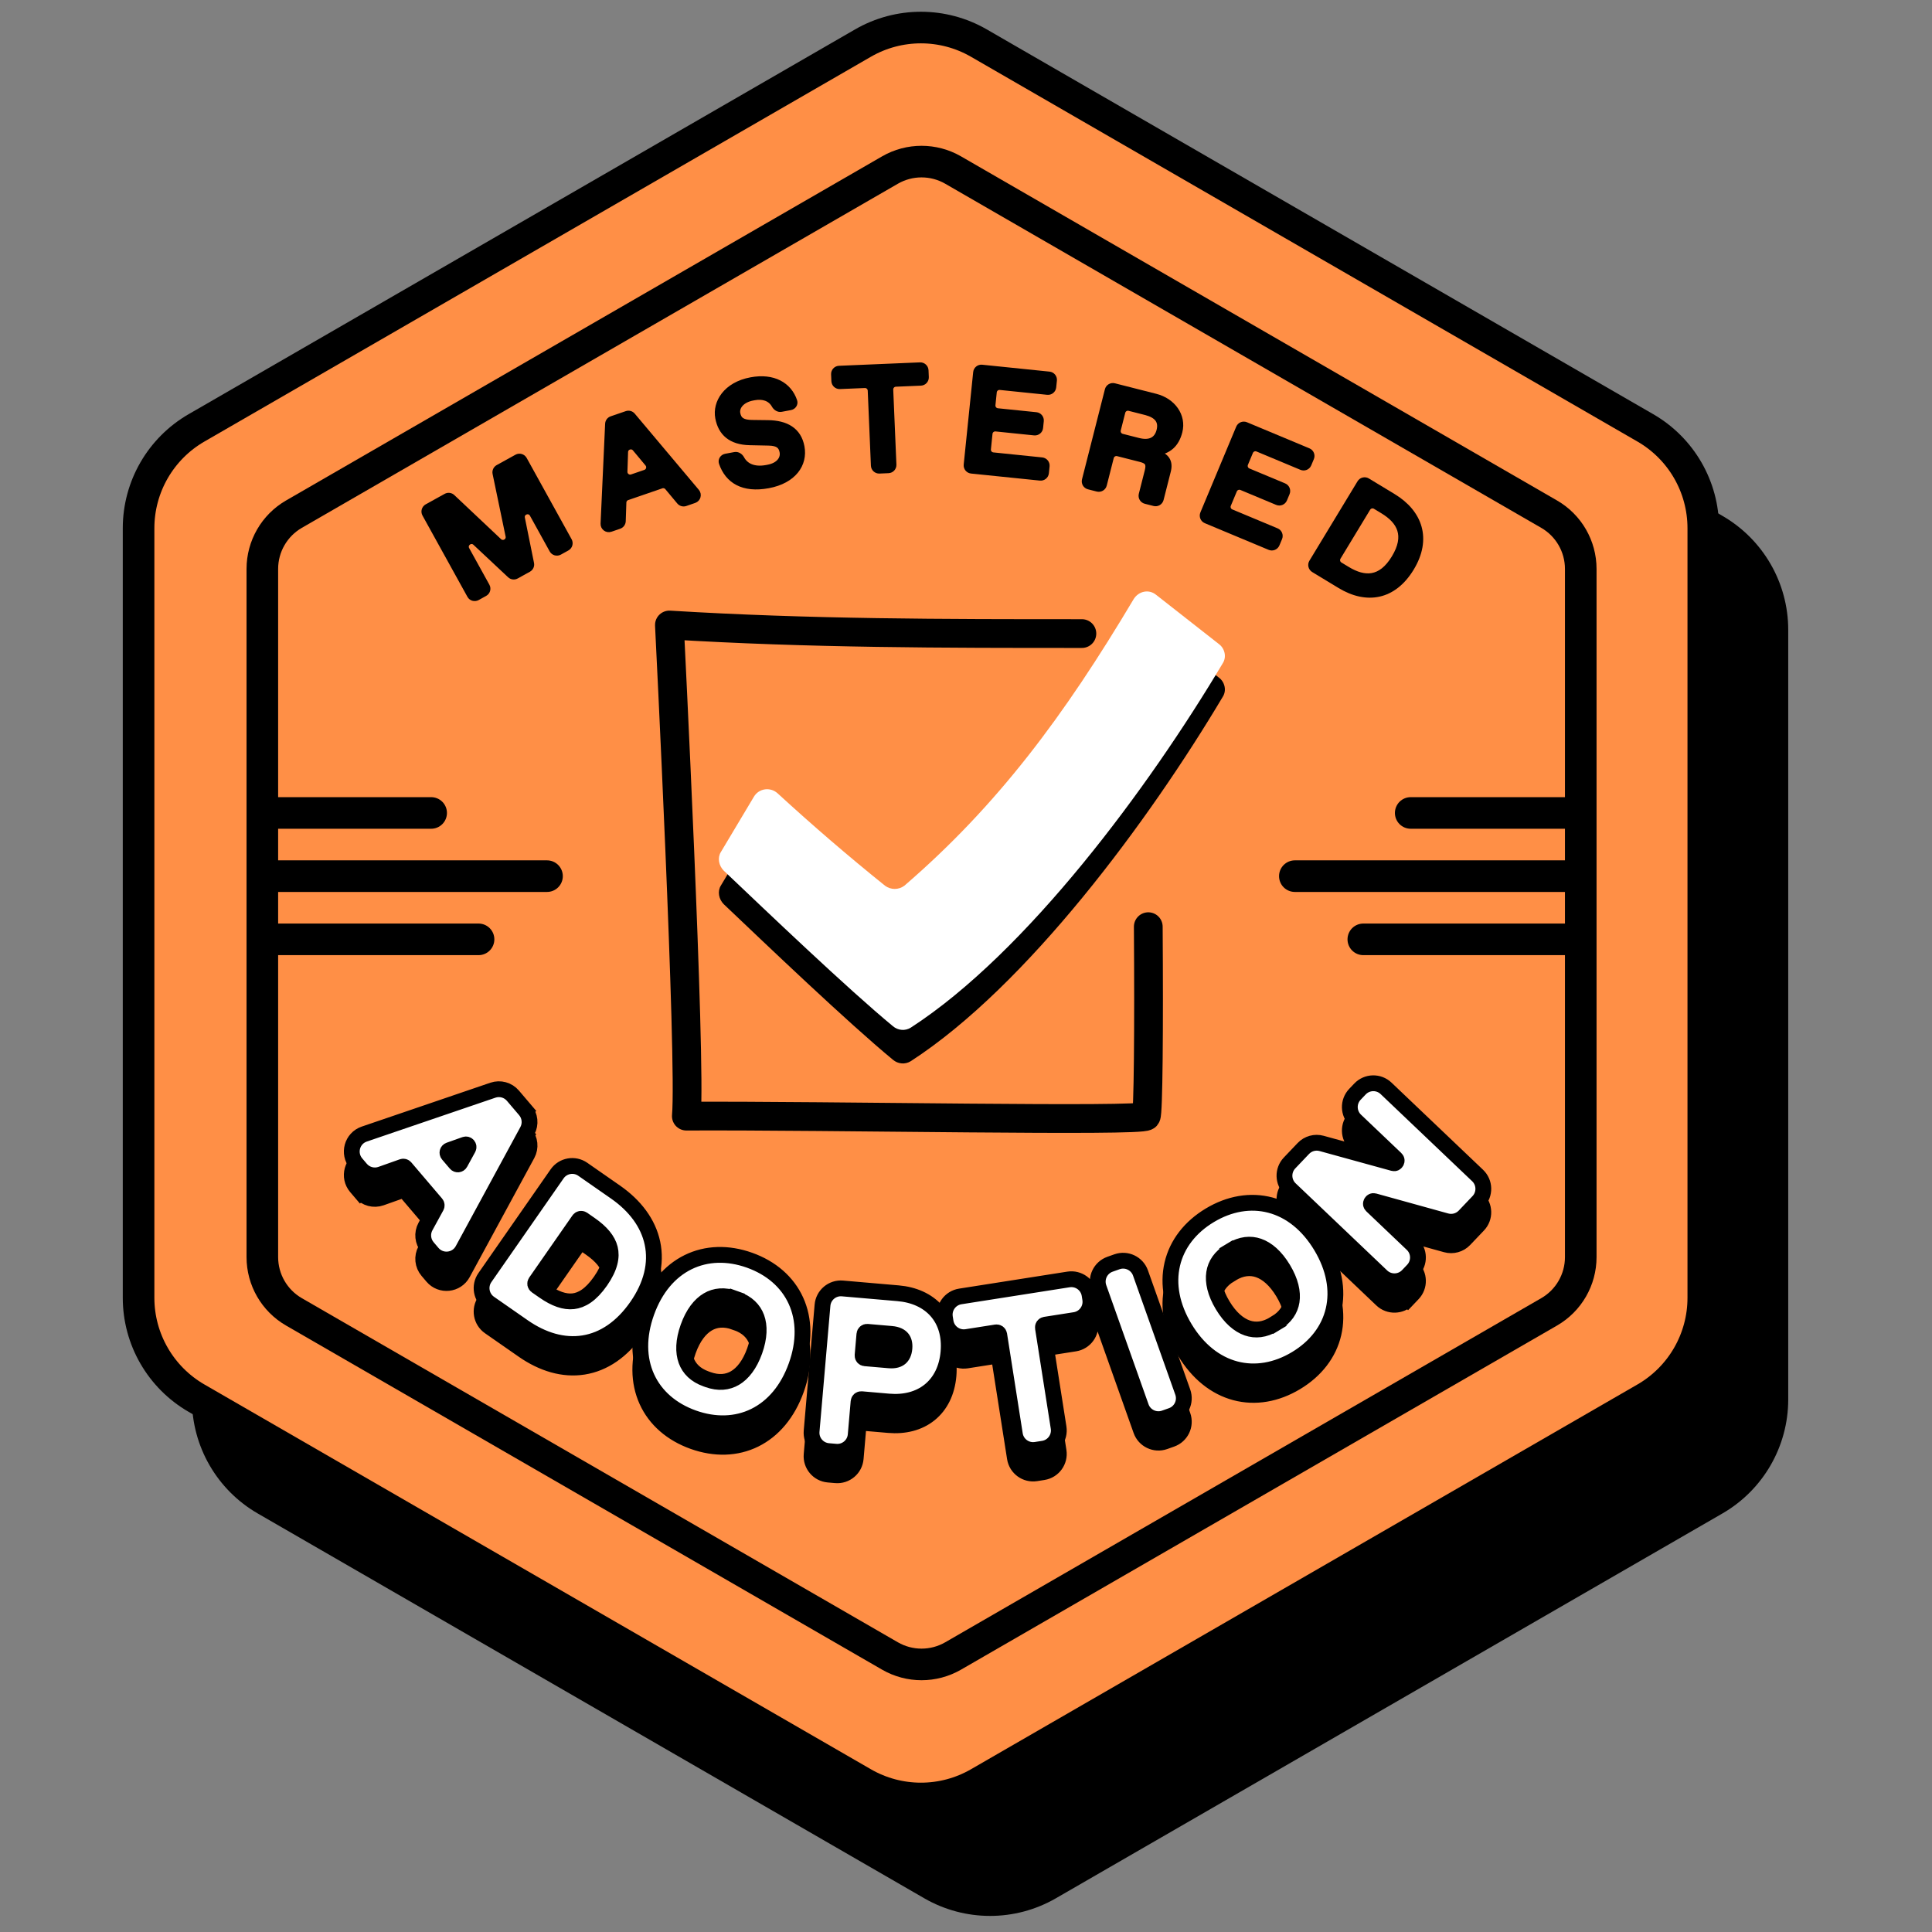 <svg width="201" height="201" viewBox="0 0 201 201" fill="none" xmlns="http://www.w3.org/2000/svg">
<rect x="0" y="0" width="201" height="201" fill="#808080" stroke="none"/>
<g clip-path="url(#clip0_7910_3310)">
<path d="M96.156 13.633C100.394 11.186 105.615 11.186 109.853 13.633L179.193 53.666C183.431 56.113 186.042 60.635 186.042 65.528V145.595C186.042 150.489 183.431 155.011 179.193 157.458L109.853 197.491C105.615 199.938 100.394 199.938 96.156 197.491L26.816 157.458C22.578 155.011 19.967 150.489 19.967 145.595V65.528C19.967 60.635 22.578 56.113 26.816 53.666L96.156 13.633Z" fill="black"/>
<path d="M89.784 4.481C93.514 2.328 98.109 2.328 101.838 4.481L171.178 44.515C174.908 46.668 177.205 50.647 177.205 54.954V135.021C177.205 139.327 174.908 143.306 171.178 145.46L101.838 185.493C98.109 187.646 93.514 187.646 89.784 185.493L20.444 145.46C16.715 143.306 14.417 139.327 14.417 135.021V54.954C14.417 50.647 16.715 46.668 20.444 44.515L89.784 4.481Z" fill="#FF8F46" stroke="black" stroke-width="3.287"/>
<path d="M92.588 17.693C94.622 16.519 97.128 16.519 99.163 17.693L161.17 53.493C163.204 54.668 164.457 56.838 164.457 59.187V130.787C164.457 133.136 163.204 135.307 161.17 136.481L99.163 172.281C97.128 173.456 94.622 173.456 92.588 172.281L30.58 136.481C28.546 135.307 27.293 133.136 27.293 130.787V59.187C27.293 56.838 28.546 54.668 30.58 53.493L92.588 17.693Z" stroke="black" stroke-width="3.287"/>
<path d="M127.197 72.519C119.516 85.419 106.839 102.57 94.759 110.4C94.163 110.773 93.417 110.698 92.895 110.251C88.197 106.373 79.771 98.32 75.296 94.069C74.774 93.547 74.625 92.727 74.998 92.13L78.428 86.388C78.95 85.494 80.144 85.344 80.889 86.016C84.543 89.371 88.272 92.578 92.075 95.635C92.671 96.082 93.492 96.082 94.088 95.635C103.782 87.283 110.717 77.962 117.95 65.807C118.472 64.987 119.516 64.763 120.262 65.36L126.824 70.505C127.421 70.953 127.644 71.847 127.197 72.519Z" fill="black"/>
<path d="M127.197 69.029C119.516 81.93 106.839 99.081 94.759 106.91C94.163 107.283 93.417 107.209 92.895 106.761C88.197 102.884 79.771 94.83 75.296 90.58C74.774 90.058 74.625 89.237 74.998 88.641L78.428 82.899C78.95 82.004 80.144 81.855 80.889 82.526C84.543 85.882 88.272 89.088 92.075 92.146C92.671 92.593 93.492 92.593 94.088 92.146C103.782 83.794 110.717 74.473 117.95 62.318C118.472 61.497 119.516 61.274 120.262 61.87L126.824 67.016C127.421 67.463 127.644 68.358 127.197 69.029Z" fill="white"/>
<path d="M119.464 96.409C119.538 107.045 119.464 115.896 119.244 116.119C118.803 116.714 86.397 116.045 71.406 116.119C71.921 110.318 69.643 65.023 69.643 65.023C84.192 65.915 98.154 65.915 112.557 65.915" stroke="black" stroke-width="2.991" stroke-miterlimit="10" stroke-linecap="round" stroke-linejoin="round"/>
<path d="M37.54 124.056L38.165 123.523L37.54 124.056C38.055 124.661 38.891 124.885 39.641 124.619L41.866 123.83C41.973 123.792 42.093 123.824 42.166 123.911L45.366 127.667C45.44 127.754 45.452 127.877 45.398 127.976L44.264 130.048C43.883 130.746 43.971 131.607 44.487 132.212L44.994 132.808C45.867 133.833 47.497 133.662 48.139 132.479L54.861 120.091C55.239 119.394 55.15 118.537 54.636 117.933L54.01 118.466L54.636 117.933L53.361 116.436C52.851 115.837 52.027 115.611 51.282 115.865L37.897 120.43C36.616 120.867 36.179 122.457 37.056 123.488L37.54 124.056ZM76.444 137.543L76.721 136.769L76.444 137.543L76.651 137.617C77.74 138.006 78.405 138.677 78.716 139.525C79.036 140.397 79.02 141.567 78.51 142.995C77.999 144.423 77.269 145.337 76.469 145.809C75.691 146.267 74.751 146.364 73.662 145.974L73.456 145.901C72.366 145.511 71.701 144.84 71.39 143.992C71.07 143.121 71.086 141.95 71.597 140.523C72.107 139.095 72.837 138.18 73.637 137.709C74.415 137.25 75.355 137.153 76.444 137.543ZM127.967 132.603L127.543 131.899L127.967 132.603L128.155 132.49C129.146 131.894 130.087 131.804 130.94 132.101C131.817 132.405 132.712 133.158 133.494 134.458C134.276 135.757 134.521 136.902 134.379 137.819C134.241 138.712 133.721 139.5 132.729 140.097L133.153 140.801L132.729 140.097L132.542 140.21C131.55 140.806 130.61 140.896 129.757 140.599C128.88 140.295 127.984 139.541 127.202 138.242C126.421 136.943 126.175 135.798 126.317 134.881C126.455 133.988 126.975 133.2 127.967 132.603ZM146.463 135.149L145.868 134.582L146.463 135.149L146.992 134.593C147.722 133.826 147.692 132.612 146.925 131.882L142.715 127.874C142.649 127.81 142.631 127.756 142.626 127.714C142.621 127.664 142.631 127.602 142.666 127.541C142.701 127.48 142.749 127.438 142.794 127.418C142.832 127.4 142.889 127.387 142.978 127.412L150.455 129.484C151.137 129.673 151.868 129.471 152.356 128.958L153.792 127.45C154.522 126.683 154.493 125.469 153.725 124.739L144.201 115.672C143.434 114.942 142.221 114.972 141.49 115.739L140.961 116.294C140.231 117.061 140.261 118.275 141.028 119.005L145.217 122.993C145.284 123.057 145.301 123.112 145.306 123.153C145.312 123.203 145.301 123.266 145.267 123.327C145.232 123.388 145.184 123.429 145.138 123.45C145.1 123.467 145.044 123.48 144.955 123.456L137.496 121.402C136.815 121.214 136.085 121.416 135.598 121.928L134.161 123.437C133.431 124.204 133.461 125.418 134.228 126.148L143.752 135.215C144.519 135.946 145.733 135.916 146.463 135.149ZM48.381 121.522C48.618 121.438 48.834 121.691 48.713 121.912L47.873 123.446C47.78 123.615 47.548 123.638 47.424 123.492L46.616 122.543C46.491 122.397 46.552 122.172 46.732 122.108L48.381 121.522ZM54.432 140.473C56.446 141.875 58.606 142.523 60.705 142.192C62.812 141.859 64.717 140.563 66.254 138.356C67.796 136.141 68.324 133.885 67.879 131.781C67.437 129.687 66.06 127.873 64.047 126.471L60.629 124.092C59.76 123.487 58.565 123.701 57.96 124.57L50.447 135.362C49.842 136.231 50.056 137.426 50.925 138.031L54.432 140.473ZM60.234 129.358C60.321 129.234 60.492 129.203 60.616 129.29L61.425 129.853C62.566 130.647 63.242 131.467 63.458 132.338C63.666 133.181 63.49 134.271 62.477 135.726C61.464 137.181 60.504 137.725 59.64 137.822C58.748 137.922 57.745 137.572 56.604 136.778L55.795 136.214C55.671 136.128 55.64 135.957 55.727 135.833L60.234 129.358ZM72.12 149.962C74.362 150.763 76.599 150.706 78.521 149.76C80.441 148.815 81.955 147.028 82.843 144.544C83.732 142.06 83.694 139.719 82.808 137.771C81.922 135.821 80.229 134.357 77.987 133.556C75.744 132.754 73.507 132.812 71.585 133.757C69.665 134.703 68.151 136.489 67.263 138.973C66.374 141.457 66.412 143.798 67.298 145.746C68.184 147.697 69.878 149.16 72.12 149.962ZM86.947 153.478C88.002 153.57 88.932 152.788 89.023 151.733L89.323 148.261C89.336 148.111 89.469 147.999 89.62 148.012L92.458 148.257C94.094 148.399 95.585 148.031 96.716 147.12C97.852 146.205 98.53 144.818 98.678 143.109C98.826 141.399 98.395 139.921 97.431 138.829C96.472 137.743 95.066 137.132 93.433 136.991L87.647 136.49C86.591 136.399 85.662 137.18 85.571 138.236L84.438 151.336C84.346 152.392 85.128 153.321 86.183 153.412L86.947 153.478ZM89.93 141.252C89.942 141.102 90.075 140.99 90.226 141.003L92.737 141.22C93.346 141.273 93.673 141.474 93.846 141.679C94.02 141.887 94.136 142.214 94.093 142.712C94.05 143.211 93.879 143.522 93.667 143.702C93.459 143.88 93.103 144.024 92.499 143.971L89.988 143.754C89.837 143.741 89.726 143.608 89.739 143.458L89.93 141.252ZM108.537 153.16C109.583 152.995 110.298 152.014 110.134 150.968L108.502 140.575C108.478 140.426 108.581 140.285 108.73 140.262L111.826 139.776C112.872 139.612 113.587 138.63 113.423 137.584L113.355 137.151C113.191 136.105 112.21 135.39 111.163 135.554L99.905 137.322C98.859 137.486 98.144 138.467 98.308 139.514L98.376 139.947C98.54 140.993 99.521 141.708 100.568 141.544L103.642 141.061C103.792 141.037 103.932 141.14 103.955 141.289L105.587 151.682C105.751 152.728 106.733 153.443 107.779 153.279L108.537 153.16ZM121.886 149.722C122.884 149.368 123.406 148.272 123.051 147.274L118.653 134.881C118.299 133.883 117.203 133.361 116.205 133.716L115.482 133.972C114.484 134.326 113.962 135.423 114.316 136.421L118.714 148.813C119.068 149.811 120.165 150.333 121.163 149.979L121.886 149.722ZM134.838 143.815C136.879 142.588 138.251 140.82 138.736 138.734C139.221 136.649 138.798 134.346 137.438 132.086C136.078 129.825 134.243 128.372 132.174 127.823C130.103 127.274 127.899 127.657 125.858 128.884C123.818 130.112 122.445 131.88 121.96 133.966C121.475 136.051 121.899 138.353 123.258 140.614C124.618 142.875 126.454 144.328 128.522 144.877C130.593 145.426 132.798 145.043 134.838 143.815Z" fill="black" stroke="black" stroke-width="1.644"/>
<path d="M37.54 121.612L38.165 121.079L37.54 121.612C38.055 122.217 38.891 122.441 39.641 122.176L41.866 121.386C41.973 121.348 42.093 121.38 42.166 121.467L45.366 125.223C45.44 125.31 45.452 125.433 45.398 125.532L44.264 127.604C43.883 128.302 43.971 129.163 44.487 129.768L44.994 130.364C45.867 131.389 47.497 131.218 48.139 130.035L54.861 117.647C55.239 116.95 55.15 116.093 54.636 115.489L54.01 116.022L54.636 115.489L53.361 113.992C52.851 113.393 52.027 113.167 51.282 113.421L37.897 117.986C36.616 118.423 36.179 120.014 37.056 121.044L37.54 121.612ZM76.444 135.099L76.721 134.325L76.444 135.099L76.651 135.173C77.74 135.562 78.405 136.233 78.716 137.081C79.036 137.953 79.02 139.123 78.51 140.551C77.999 141.979 77.269 142.893 76.469 143.365C75.691 143.823 74.751 143.92 73.662 143.531L73.456 143.457C72.366 143.067 71.701 142.396 71.39 141.548C71.07 140.677 71.086 139.507 71.597 138.079C72.107 136.651 72.837 135.736 73.637 135.265C74.415 134.806 75.355 134.709 76.444 135.099ZM127.967 130.159L127.543 129.455L127.967 130.159L128.155 130.046C129.146 129.45 130.087 129.36 130.94 129.657C131.817 129.962 132.712 130.715 133.494 132.014C134.276 133.314 134.521 134.458 134.379 135.375C134.241 136.268 133.721 137.056 132.729 137.653L133.153 138.357L132.729 137.653L132.542 137.766C131.55 138.362 130.61 138.452 129.757 138.156C128.88 137.851 127.984 137.098 127.202 135.798C126.421 134.499 126.175 133.354 126.317 132.437C126.455 131.544 126.975 130.756 127.967 130.159ZM146.463 132.705L145.868 132.138L146.463 132.705L146.992 132.149C147.722 131.382 147.692 130.168 146.925 129.438L142.715 125.43C142.649 125.367 142.631 125.312 142.626 125.27C142.621 125.22 142.631 125.158 142.666 125.097C142.701 125.036 142.749 124.995 142.794 124.974C142.832 124.956 142.889 124.943 142.978 124.968L150.455 127.04C151.137 127.229 151.868 127.027 152.356 126.515L153.792 125.006C154.522 124.239 154.493 123.025 153.725 122.295L144.201 113.228C143.434 112.498 142.221 112.528 141.49 113.295L140.961 113.85C140.231 114.618 140.261 115.831 141.028 116.562L145.217 120.549C145.284 120.613 145.301 120.668 145.306 120.71C145.312 120.759 145.301 120.822 145.267 120.883C145.232 120.944 145.184 120.985 145.138 121.006C145.1 121.023 145.044 121.037 144.955 121.012L137.496 118.958C136.815 118.77 136.085 118.972 135.598 119.484L134.161 120.993C133.431 121.761 133.461 122.974 134.228 123.705L143.752 132.772C144.519 133.502 145.733 133.472 146.463 132.705ZM48.381 119.078C48.618 118.994 48.834 119.247 48.713 119.468L47.873 121.002C47.78 121.171 47.548 121.195 47.424 121.048L46.616 120.1C46.491 119.954 46.552 119.728 46.732 119.664L48.381 119.078ZM54.432 138.029C56.446 139.431 58.606 140.079 60.705 139.748C62.812 139.416 64.717 138.12 66.254 135.912C67.796 133.697 68.324 131.441 67.879 129.337C67.437 127.243 66.06 125.429 64.047 124.027L60.629 121.648C59.76 121.043 58.565 121.257 57.96 122.126L50.447 132.918C49.842 133.787 50.056 134.982 50.925 135.588L54.432 138.029ZM60.234 126.914C60.321 126.79 60.492 126.759 60.616 126.846L61.425 127.409C62.566 128.203 63.242 129.023 63.458 129.894C63.666 130.738 63.49 131.827 62.477 133.282C61.464 134.737 60.504 135.281 59.64 135.378C58.748 135.478 57.745 135.128 56.604 134.334L55.795 133.771C55.671 133.684 55.64 133.513 55.727 133.389L60.234 126.914ZM72.12 147.518C74.362 148.319 76.599 148.262 78.521 147.316C80.441 146.371 81.955 144.585 82.843 142.101C83.732 139.617 83.694 137.276 82.808 135.327C81.922 133.377 80.229 131.914 77.987 131.112C75.744 130.31 73.507 130.368 71.585 131.314C69.665 132.259 68.151 134.045 67.263 136.529C66.374 139.013 66.412 141.354 67.298 143.303C68.184 145.253 69.878 146.716 72.12 147.518ZM86.947 151.034C88.002 151.126 88.932 150.344 89.023 149.289L89.323 145.817C89.336 145.667 89.469 145.555 89.62 145.568L92.458 145.814C94.094 145.955 95.585 145.587 96.716 144.677C97.852 143.761 98.53 142.374 98.678 140.665C98.826 138.956 98.395 137.477 97.431 136.385C96.472 135.3 95.066 134.688 93.433 134.547L87.647 134.046C86.591 133.955 85.662 134.737 85.571 135.792L84.438 148.893C84.346 149.948 85.128 150.877 86.183 150.968L86.947 151.034ZM89.93 138.808C89.942 138.658 90.075 138.546 90.226 138.559L92.737 138.776C93.346 138.829 93.673 139.03 93.846 139.236C94.02 139.443 94.136 139.771 94.093 140.268C94.05 140.767 93.879 141.078 93.667 141.258C93.459 141.436 93.103 141.58 92.499 141.527L89.988 141.31C89.837 141.297 89.726 141.165 89.739 141.014L89.93 138.808ZM108.537 150.716C109.583 150.551 110.298 149.57 110.134 148.524L108.502 138.131C108.478 137.982 108.581 137.842 108.73 137.818L111.826 137.332C112.872 137.168 113.587 136.186 113.423 135.14L113.355 134.707C113.191 133.661 112.21 132.946 111.163 133.11L99.905 134.878C98.859 135.042 98.144 136.024 98.308 137.07L98.376 137.503C98.54 138.549 99.521 139.264 100.568 139.1L103.642 138.617C103.792 138.594 103.932 138.696 103.955 138.845L105.587 149.238C105.751 150.284 106.733 150.999 107.779 150.835L108.537 150.716ZM121.886 147.279C122.884 146.924 123.406 145.828 123.051 144.83L118.653 132.438C118.299 131.44 117.203 130.918 116.205 131.272L115.482 131.528C114.484 131.883 113.962 132.979 114.316 133.977L118.714 146.369C119.068 147.367 120.165 147.889 121.163 147.535L121.886 147.279ZM134.838 141.372C136.879 140.144 138.251 138.376 138.736 136.29C139.221 134.205 138.798 131.903 137.438 129.642C136.078 127.381 134.243 125.928 132.174 125.379C130.103 124.83 127.899 125.213 125.858 126.441C123.818 127.668 122.445 129.436 121.96 131.522C121.475 133.607 121.899 135.91 123.258 138.17C124.618 140.431 126.454 141.884 128.522 142.433C130.593 142.982 132.798 142.599 134.838 141.372Z" fill="white" stroke="black" stroke-width="1.644"/>
<path d="M163.203 84.577H146.766" stroke="black" stroke-width="3.287" stroke-linecap="round"/>
<path d="M163.203 97.727H141.835" stroke="black" stroke-width="3.287" stroke-linecap="round"/>
<path d="M164.299 91.152H134.712" stroke="black" stroke-width="3.287" stroke-linecap="round"/>
<path d="M28.967 84.577H44.856" stroke="black" stroke-width="3.287" stroke-linecap="round"/>
<path d="M28.967 97.727H49.787" stroke="black" stroke-width="3.287" stroke-linecap="round"/>
<path d="M27.871 91.152H56.91" stroke="black" stroke-width="3.287" stroke-linecap="round"/>
<mask id="path-15-outside-1_7910_3310" maskUnits="userSpaceOnUse" x="42.928" y="36.961" width="106" height="26" fill="black">
<rect fill="white" x="42.928" y="36.961" width="106" height="26"/>
<path d="M52.883 55.767C52.997 56.314 52.338 56.682 51.932 56.299L47.069 51.713C46.889 51.543 46.618 51.508 46.401 51.629L44.428 52.719C44.152 52.872 44.051 53.22 44.204 53.496L48.881 61.956C49.033 62.232 49.381 62.332 49.657 62.18L50.441 61.746C50.717 61.594 50.817 61.246 50.665 60.97L48.562 57.165C48.247 56.596 48.977 56.027 49.452 56.472L53.057 59.849C53.238 60.018 53.507 60.052 53.724 59.932L54.994 59.23C55.212 59.109 55.327 58.861 55.277 58.617L54.325 53.907C54.195 53.266 55.069 52.945 55.385 53.517L57.436 57.227C57.588 57.503 57.936 57.604 58.212 57.451L58.996 57.018C59.272 56.865 59.372 56.517 59.22 56.241L54.543 47.781C54.39 47.505 54.043 47.404 53.767 47.557L51.811 48.638C51.592 48.759 51.477 49.009 51.528 49.255L52.883 55.767Z"/>
<path d="M72.236 52.053C72.615 51.923 72.746 51.452 72.487 51.145L65.818 43.216C65.666 43.035 65.419 42.967 65.195 43.044L63.626 43.583C63.404 43.659 63.252 43.863 63.241 44.097L62.767 54.483C62.748 54.885 63.142 55.18 63.523 55.049L64.43 54.737C64.654 54.66 64.807 54.453 64.815 54.216L64.88 52.277C64.888 52.04 65.041 51.833 65.266 51.756L68.815 50.535C69.039 50.458 69.287 50.528 69.439 50.709L70.683 52.199C70.835 52.38 71.083 52.45 71.307 52.373L72.236 52.053ZM65.058 47.022C65.075 46.497 65.731 46.271 66.067 46.675L67.381 48.249C67.638 48.556 67.507 49.026 67.128 49.156L65.747 49.63C65.368 49.761 64.977 49.471 64.99 49.071L65.058 47.022Z"/>
<path d="M79.938 50.509C82.564 50.02 83.752 48.306 83.412 46.484C83.09 44.753 81.791 44.022 79.901 43.997L78.248 43.976C77.303 43.964 76.864 43.715 76.734 43.017C76.606 42.334 77.176 41.599 78.315 41.387L78.466 41.359C79.375 41.189 80.157 41.445 80.557 42.165C80.703 42.427 80.981 42.618 81.276 42.563L82.239 42.383C82.549 42.325 82.758 42.024 82.657 41.725C82.09 40.046 80.462 39.101 78.127 39.537C75.516 40.024 74.401 41.882 74.698 43.475C74.993 45.054 76.032 45.991 78.003 46.032L79.974 46.073C80.952 46.095 81.278 46.411 81.391 47.018C81.519 47.701 81.04 48.419 79.902 48.631L79.75 48.66C78.423 48.907 77.567 48.468 77.159 47.71C77.017 47.446 76.739 47.258 76.444 47.313L75.499 47.489C75.181 47.548 74.972 47.861 75.077 48.167C75.707 49.999 77.286 51.004 79.938 50.509Z"/>
<path d="M92.428 48.943C92.743 48.93 92.988 48.664 92.975 48.348L92.645 40.542C92.632 40.226 92.876 39.96 93.192 39.947L95.799 39.837C96.114 39.823 96.359 39.557 96.346 39.241L96.316 38.532C96.303 38.217 96.036 37.972 95.721 37.985L87.297 38.341C86.982 38.354 86.737 38.621 86.75 38.936L86.78 39.645C86.794 39.961 87.06 40.206 87.375 40.192L89.967 40.083C90.282 40.069 90.549 40.314 90.562 40.63L90.892 48.436C90.905 48.752 91.172 48.996 91.487 48.983L92.428 48.943Z"/>
<path d="M108.213 49.716C108.527 49.748 108.808 49.52 108.84 49.206L108.912 48.499C108.945 48.186 108.716 47.905 108.402 47.873L103.318 47.351C103.004 47.319 102.775 47.038 102.808 46.724L102.973 45.111C103.005 44.797 103.286 44.569 103.6 44.601L107.609 45.013C107.923 45.045 108.204 44.816 108.236 44.503L108.308 43.796C108.34 43.482 108.112 43.202 107.798 43.169L103.789 42.758C103.475 42.726 103.247 42.445 103.279 42.131L103.416 40.795C103.448 40.481 103.729 40.252 104.043 40.285L108.974 40.791C109.288 40.823 109.568 40.594 109.6 40.281L109.673 39.574C109.705 39.26 109.477 38.98 109.163 38.947L102.158 38.228C101.844 38.196 101.563 38.425 101.531 38.739L100.545 48.355C100.512 48.669 100.741 48.949 101.055 48.982L108.213 49.716Z"/>
<path d="M114.171 50.862C114.477 50.94 114.788 50.755 114.866 50.449L115.593 47.591C115.671 47.285 115.982 47.1 116.287 47.178L118.652 47.779C119.4 47.969 119.568 48.251 119.377 48.999L118.757 51.439C118.679 51.745 118.864 52.056 119.17 52.133L120.083 52.365C120.389 52.443 120.7 52.258 120.778 51.952L121.527 49.004C121.767 48.061 121.41 47.397 120.273 47.108C121.584 46.963 122.388 46.244 122.727 44.912C123.146 43.265 122.028 41.707 120.232 41.25L115.922 40.154C115.616 40.076 115.305 40.261 115.228 40.567L112.846 49.936C112.768 50.242 112.953 50.553 113.259 50.63L114.171 50.862ZM116.791 42.877C116.869 42.571 117.18 42.386 117.486 42.464L119.177 42.894C120.374 43.198 120.855 43.814 120.608 44.787C120.36 45.76 119.625 46.146 118.428 45.842L116.736 45.412C116.431 45.334 116.246 45.023 116.323 44.717L116.791 42.877Z"/>
<path d="M132.095 56.941C132.387 57.063 132.721 56.926 132.843 56.634L133.117 55.979C133.238 55.688 133.101 55.353 132.81 55.232L128.093 53.261C127.802 53.14 127.665 52.805 127.786 52.514L128.411 51.018C128.533 50.727 128.868 50.589 129.159 50.711L132.878 52.264C133.169 52.386 133.504 52.248 133.625 51.957L133.899 51.302C134.021 51.011 133.883 50.676 133.592 50.554L129.873 49.001C129.582 48.879 129.445 48.545 129.566 48.253L130.084 47.014C130.206 46.723 130.54 46.585 130.832 46.707L135.405 48.617C135.697 48.739 136.031 48.602 136.153 48.31L136.427 47.655C136.548 47.364 136.411 47.029 136.12 46.908L129.622 44.194C129.331 44.072 128.996 44.209 128.875 44.501L125.149 53.42C125.027 53.711 125.164 54.046 125.456 54.168L132.095 56.941Z"/>
<path d="M139.412 60.933C142.185 62.613 144.995 62.148 146.835 59.111C148.675 56.073 147.72 53.328 144.947 51.647L142.266 50.023C141.996 49.86 141.644 49.946 141.481 50.216L136.472 58.484C136.309 58.754 136.395 59.105 136.665 59.269L139.412 60.933ZM142.304 52.881C142.467 52.611 142.819 52.525 143.089 52.688L143.855 53.152C145.638 54.233 146.452 55.719 145.052 58.03C143.652 60.342 141.957 60.308 140.174 59.228L139.408 58.764C139.138 58.6 139.052 58.249 139.215 57.979L142.304 52.881Z"/>
</mask>
<path d="M52.883 55.767C52.997 56.314 52.338 56.682 51.932 56.299L47.069 51.713C46.889 51.543 46.618 51.508 46.401 51.629L44.428 52.719C44.152 52.872 44.051 53.22 44.204 53.496L48.881 61.956C49.033 62.232 49.381 62.332 49.657 62.18L50.441 61.746C50.717 61.594 50.817 61.246 50.665 60.97L48.562 57.165C48.247 56.596 48.977 56.027 49.452 56.472L53.057 59.849C53.238 60.018 53.507 60.052 53.724 59.932L54.994 59.23C55.212 59.109 55.327 58.861 55.277 58.617L54.325 53.907C54.195 53.266 55.069 52.945 55.385 53.517L57.436 57.227C57.588 57.503 57.936 57.604 58.212 57.451L58.996 57.018C59.272 56.865 59.372 56.517 59.22 56.241L54.543 47.781C54.39 47.505 54.043 47.404 53.767 47.557L51.811 48.638C51.592 48.759 51.477 49.009 51.528 49.255L52.883 55.767Z" fill="black"/>
<path d="M72.236 52.053C72.615 51.923 72.746 51.452 72.487 51.145L65.818 43.216C65.666 43.035 65.419 42.967 65.195 43.044L63.626 43.583C63.404 43.659 63.252 43.863 63.241 44.097L62.767 54.483C62.748 54.885 63.142 55.18 63.523 55.049L64.43 54.737C64.654 54.66 64.807 54.453 64.815 54.216L64.88 52.277C64.888 52.04 65.041 51.833 65.266 51.756L68.815 50.535C69.039 50.458 69.287 50.528 69.439 50.709L70.683 52.199C70.835 52.38 71.083 52.45 71.307 52.373L72.236 52.053ZM65.058 47.022C65.075 46.497 65.731 46.271 66.067 46.675L67.381 48.249C67.638 48.556 67.507 49.026 67.128 49.156L65.747 49.63C65.368 49.761 64.977 49.471 64.99 49.071L65.058 47.022Z" fill="black"/>
<path d="M79.938 50.509C82.564 50.02 83.752 48.306 83.412 46.484C83.09 44.753 81.791 44.022 79.901 43.997L78.248 43.976C77.303 43.964 76.864 43.715 76.734 43.017C76.606 42.334 77.176 41.599 78.315 41.387L78.466 41.359C79.375 41.189 80.157 41.445 80.557 42.165C80.703 42.427 80.981 42.618 81.276 42.563L82.239 42.383C82.549 42.325 82.758 42.024 82.657 41.725C82.09 40.046 80.462 39.101 78.127 39.537C75.516 40.024 74.401 41.882 74.698 43.475C74.993 45.054 76.032 45.991 78.003 46.032L79.974 46.073C80.952 46.095 81.278 46.411 81.391 47.018C81.519 47.701 81.04 48.419 79.902 48.631L79.75 48.66C78.423 48.907 77.567 48.468 77.159 47.71C77.017 47.446 76.739 47.258 76.444 47.313L75.499 47.489C75.181 47.548 74.972 47.861 75.077 48.167C75.707 49.999 77.286 51.004 79.938 50.509Z" fill="black"/>
<path d="M92.428 48.943C92.743 48.93 92.988 48.664 92.975 48.348L92.645 40.542C92.632 40.226 92.876 39.96 93.192 39.947L95.799 39.837C96.114 39.823 96.359 39.557 96.346 39.241L96.316 38.532C96.303 38.217 96.036 37.972 95.721 37.985L87.297 38.341C86.982 38.354 86.737 38.621 86.75 38.936L86.78 39.645C86.794 39.961 87.06 40.206 87.375 40.192L89.967 40.083C90.282 40.069 90.549 40.314 90.562 40.63L90.892 48.436C90.905 48.752 91.172 48.996 91.487 48.983L92.428 48.943Z" fill="black"/>
<path d="M108.213 49.716C108.527 49.748 108.808 49.52 108.84 49.206L108.912 48.499C108.945 48.186 108.716 47.905 108.402 47.873L103.318 47.351C103.004 47.319 102.775 47.038 102.808 46.724L102.973 45.111C103.005 44.797 103.286 44.569 103.6 44.601L107.609 45.013C107.923 45.045 108.204 44.816 108.236 44.503L108.308 43.796C108.34 43.482 108.112 43.202 107.798 43.169L103.789 42.758C103.475 42.726 103.247 42.445 103.279 42.131L103.416 40.795C103.448 40.481 103.729 40.252 104.043 40.285L108.974 40.791C109.288 40.823 109.568 40.594 109.6 40.281L109.673 39.574C109.705 39.26 109.477 38.98 109.163 38.947L102.158 38.228C101.844 38.196 101.563 38.425 101.531 38.739L100.545 48.355C100.512 48.669 100.741 48.949 101.055 48.982L108.213 49.716Z" fill="black"/>
<path d="M114.171 50.862C114.477 50.94 114.788 50.755 114.866 50.449L115.593 47.591C115.671 47.285 115.982 47.1 116.287 47.178L118.652 47.779C119.4 47.969 119.568 48.251 119.377 48.999L118.757 51.439C118.679 51.745 118.864 52.056 119.17 52.133L120.083 52.365C120.389 52.443 120.7 52.258 120.778 51.952L121.527 49.004C121.767 48.061 121.41 47.397 120.273 47.108C121.584 46.963 122.388 46.244 122.727 44.912C123.146 43.265 122.028 41.707 120.232 41.25L115.922 40.154C115.616 40.076 115.305 40.261 115.228 40.567L112.846 49.936C112.768 50.242 112.953 50.553 113.259 50.63L114.171 50.862ZM116.791 42.877C116.869 42.571 117.18 42.386 117.486 42.464L119.177 42.894C120.374 43.198 120.855 43.814 120.608 44.787C120.36 45.76 119.625 46.146 118.428 45.842L116.736 45.412C116.431 45.334 116.246 45.023 116.323 44.717L116.791 42.877Z" fill="black"/>
<path d="M132.095 56.941C132.387 57.063 132.721 56.926 132.843 56.634L133.117 55.979C133.238 55.688 133.101 55.353 132.81 55.232L128.093 53.261C127.802 53.14 127.665 52.805 127.786 52.514L128.411 51.018C128.533 50.727 128.868 50.589 129.159 50.711L132.878 52.264C133.169 52.386 133.504 52.248 133.625 51.957L133.899 51.302C134.021 51.011 133.883 50.676 133.592 50.554L129.873 49.001C129.582 48.879 129.445 48.545 129.566 48.253L130.084 47.014C130.206 46.723 130.54 46.585 130.832 46.707L135.405 48.617C135.697 48.739 136.031 48.602 136.153 48.31L136.427 47.655C136.548 47.364 136.411 47.029 136.12 46.908L129.622 44.194C129.331 44.072 128.996 44.209 128.875 44.501L125.149 53.42C125.027 53.711 125.164 54.046 125.456 54.168L132.095 56.941Z" fill="black"/>
<path d="M139.412 60.933C142.185 62.613 144.995 62.148 146.835 59.111C148.675 56.073 147.72 53.328 144.947 51.647L142.266 50.023C141.996 49.86 141.644 49.946 141.481 50.216L136.472 58.484C136.309 58.754 136.395 59.105 136.665 59.269L139.412 60.933ZM142.304 52.881C142.467 52.611 142.819 52.525 143.089 52.688L143.855 53.152C145.638 54.233 146.452 55.719 145.052 58.03C143.652 60.342 141.957 60.308 140.174 59.228L139.408 58.764C139.138 58.6 139.052 58.249 139.215 57.979L142.304 52.881Z" fill="black"/>
<path d="M52.883 55.767C52.997 56.314 52.338 56.682 51.932 56.299L47.069 51.713C46.889 51.543 46.618 51.508 46.401 51.629L44.428 52.719C44.152 52.872 44.051 53.22 44.204 53.496L48.881 61.956C49.033 62.232 49.381 62.332 49.657 62.18L50.441 61.746C50.717 61.594 50.817 61.246 50.665 60.97L48.562 57.165C48.247 56.596 48.977 56.027 49.452 56.472L53.057 59.849C53.238 60.018 53.507 60.052 53.724 59.932L54.994 59.23C55.212 59.109 55.327 58.861 55.277 58.617L54.325 53.907C54.195 53.266 55.069 52.945 55.385 53.517L57.436 57.227C57.588 57.503 57.936 57.604 58.212 57.451L58.996 57.018C59.272 56.865 59.372 56.517 59.22 56.241L54.543 47.781C54.39 47.505 54.043 47.404 53.767 47.557L51.811 48.638C51.592 48.759 51.477 49.009 51.528 49.255L52.883 55.767Z" stroke="black" stroke-width="0.571" mask="url(#path-15-outside-1_7910_3310)"/>
<path d="M72.236 52.053C72.615 51.923 72.746 51.452 72.487 51.145L65.818 43.216C65.666 43.035 65.419 42.967 65.195 43.044L63.626 43.583C63.404 43.659 63.252 43.863 63.241 44.097L62.767 54.483C62.748 54.885 63.142 55.18 63.523 55.049L64.43 54.737C64.654 54.66 64.807 54.453 64.815 54.216L64.88 52.277C64.888 52.04 65.041 51.833 65.266 51.756L68.815 50.535C69.039 50.458 69.287 50.528 69.439 50.709L70.683 52.199C70.835 52.38 71.083 52.45 71.307 52.373L72.236 52.053ZM65.058 47.022C65.075 46.497 65.731 46.271 66.067 46.675L67.381 48.249C67.638 48.556 67.507 49.026 67.128 49.156L65.747 49.63C65.368 49.761 64.977 49.471 64.99 49.071L65.058 47.022Z" stroke="black" stroke-width="0.571" mask="url(#path-15-outside-1_7910_3310)"/>
<path d="M79.938 50.509C82.564 50.02 83.752 48.306 83.412 46.484C83.09 44.753 81.791 44.022 79.901 43.997L78.248 43.976C77.303 43.964 76.864 43.715 76.734 43.017C76.606 42.334 77.176 41.599 78.315 41.387L78.466 41.359C79.375 41.189 80.157 41.445 80.557 42.165C80.703 42.427 80.981 42.618 81.276 42.563L82.239 42.383C82.549 42.325 82.758 42.024 82.657 41.725C82.09 40.046 80.462 39.101 78.127 39.537C75.516 40.024 74.401 41.882 74.698 43.475C74.993 45.054 76.032 45.991 78.003 46.032L79.974 46.073C80.952 46.095 81.278 46.411 81.391 47.018C81.519 47.701 81.04 48.419 79.902 48.631L79.75 48.66C78.423 48.907 77.567 48.468 77.159 47.71C77.017 47.446 76.739 47.258 76.444 47.313L75.499 47.489C75.181 47.548 74.972 47.861 75.077 48.167C75.707 49.999 77.286 51.004 79.938 50.509Z" stroke="black" stroke-width="0.571" mask="url(#path-15-outside-1_7910_3310)"/>
<path d="M92.428 48.943C92.743 48.93 92.988 48.664 92.975 48.348L92.645 40.542C92.632 40.226 92.876 39.96 93.192 39.947L95.799 39.837C96.114 39.823 96.359 39.557 96.346 39.241L96.316 38.532C96.303 38.217 96.036 37.972 95.721 37.985L87.297 38.341C86.982 38.354 86.737 38.621 86.75 38.936L86.78 39.645C86.794 39.961 87.06 40.206 87.375 40.192L89.967 40.083C90.282 40.069 90.549 40.314 90.562 40.63L90.892 48.436C90.905 48.752 91.172 48.996 91.487 48.983L92.428 48.943Z" stroke="black" stroke-width="0.571" mask="url(#path-15-outside-1_7910_3310)"/>
<path d="M108.213 49.716C108.527 49.748 108.808 49.52 108.84 49.206L108.912 48.499C108.945 48.186 108.716 47.905 108.402 47.873L103.318 47.351C103.004 47.319 102.775 47.038 102.808 46.724L102.973 45.111C103.005 44.797 103.286 44.569 103.6 44.601L107.609 45.013C107.923 45.045 108.204 44.816 108.236 44.503L108.308 43.796C108.34 43.482 108.112 43.202 107.798 43.169L103.789 42.758C103.475 42.726 103.247 42.445 103.279 42.131L103.416 40.795C103.448 40.481 103.729 40.252 104.043 40.285L108.974 40.791C109.288 40.823 109.568 40.594 109.6 40.281L109.673 39.574C109.705 39.26 109.477 38.98 109.163 38.947L102.158 38.228C101.844 38.196 101.563 38.425 101.531 38.739L100.545 48.355C100.512 48.669 100.741 48.949 101.055 48.982L108.213 49.716Z" stroke="black" stroke-width="0.571" mask="url(#path-15-outside-1_7910_3310)"/>
<path d="M114.171 50.862C114.477 50.94 114.788 50.755 114.866 50.449L115.593 47.591C115.671 47.285 115.982 47.1 116.287 47.178L118.652 47.779C119.4 47.969 119.568 48.251 119.377 48.999L118.757 51.439C118.679 51.745 118.864 52.056 119.17 52.133L120.083 52.365C120.389 52.443 120.7 52.258 120.778 51.952L121.527 49.004C121.767 48.061 121.41 47.397 120.273 47.108C121.584 46.963 122.388 46.244 122.727 44.912C123.146 43.265 122.028 41.707 120.232 41.25L115.922 40.154C115.616 40.076 115.305 40.261 115.228 40.567L112.846 49.936C112.768 50.242 112.953 50.553 113.259 50.63L114.171 50.862ZM116.791 42.877C116.869 42.571 117.18 42.386 117.486 42.464L119.177 42.894C120.374 43.198 120.855 43.814 120.608 44.787C120.36 45.76 119.625 46.146 118.428 45.842L116.736 45.412C116.431 45.334 116.246 45.023 116.323 44.717L116.791 42.877Z" stroke="black" stroke-width="0.571" mask="url(#path-15-outside-1_7910_3310)"/>
<path d="M132.095 56.941C132.387 57.063 132.721 56.926 132.843 56.634L133.117 55.979C133.238 55.688 133.101 55.353 132.81 55.232L128.093 53.261C127.802 53.14 127.665 52.805 127.786 52.514L128.411 51.018C128.533 50.727 128.868 50.589 129.159 50.711L132.878 52.264C133.169 52.386 133.504 52.248 133.625 51.957L133.899 51.302C134.021 51.011 133.883 50.676 133.592 50.554L129.873 49.001C129.582 48.879 129.445 48.545 129.566 48.253L130.084 47.014C130.206 46.723 130.54 46.585 130.832 46.707L135.405 48.617C135.697 48.739 136.031 48.602 136.153 48.31L136.427 47.655C136.548 47.364 136.411 47.029 136.12 46.908L129.622 44.194C129.331 44.072 128.996 44.209 128.875 44.501L125.149 53.42C125.027 53.711 125.164 54.046 125.456 54.168L132.095 56.941Z" stroke="black" stroke-width="0.571" mask="url(#path-15-outside-1_7910_3310)"/>
<path d="M139.412 60.933C142.185 62.613 144.995 62.148 146.835 59.111C148.675 56.073 147.72 53.328 144.947 51.647L142.266 50.023C141.996 49.86 141.644 49.946 141.481 50.216L136.472 58.484C136.309 58.754 136.395 59.105 136.665 59.269L139.412 60.933ZM142.304 52.881C142.467 52.611 142.819 52.525 143.089 52.688L143.855 53.152C145.638 54.233 146.452 55.719 145.052 58.03C143.652 60.342 141.957 60.308 140.174 59.228L139.408 58.764C139.138 58.6 139.052 58.249 139.215 57.979L142.304 52.881Z" stroke="black" stroke-width="0.571" mask="url(#path-15-outside-1_7910_3310)"/>
</g>
<defs>
<clipPath id="clip0_7910_3310">
<rect width="200" height="200" fill="white" transform="translate(0.5 0.247)"/>
</clipPath>
</defs>
</svg>
